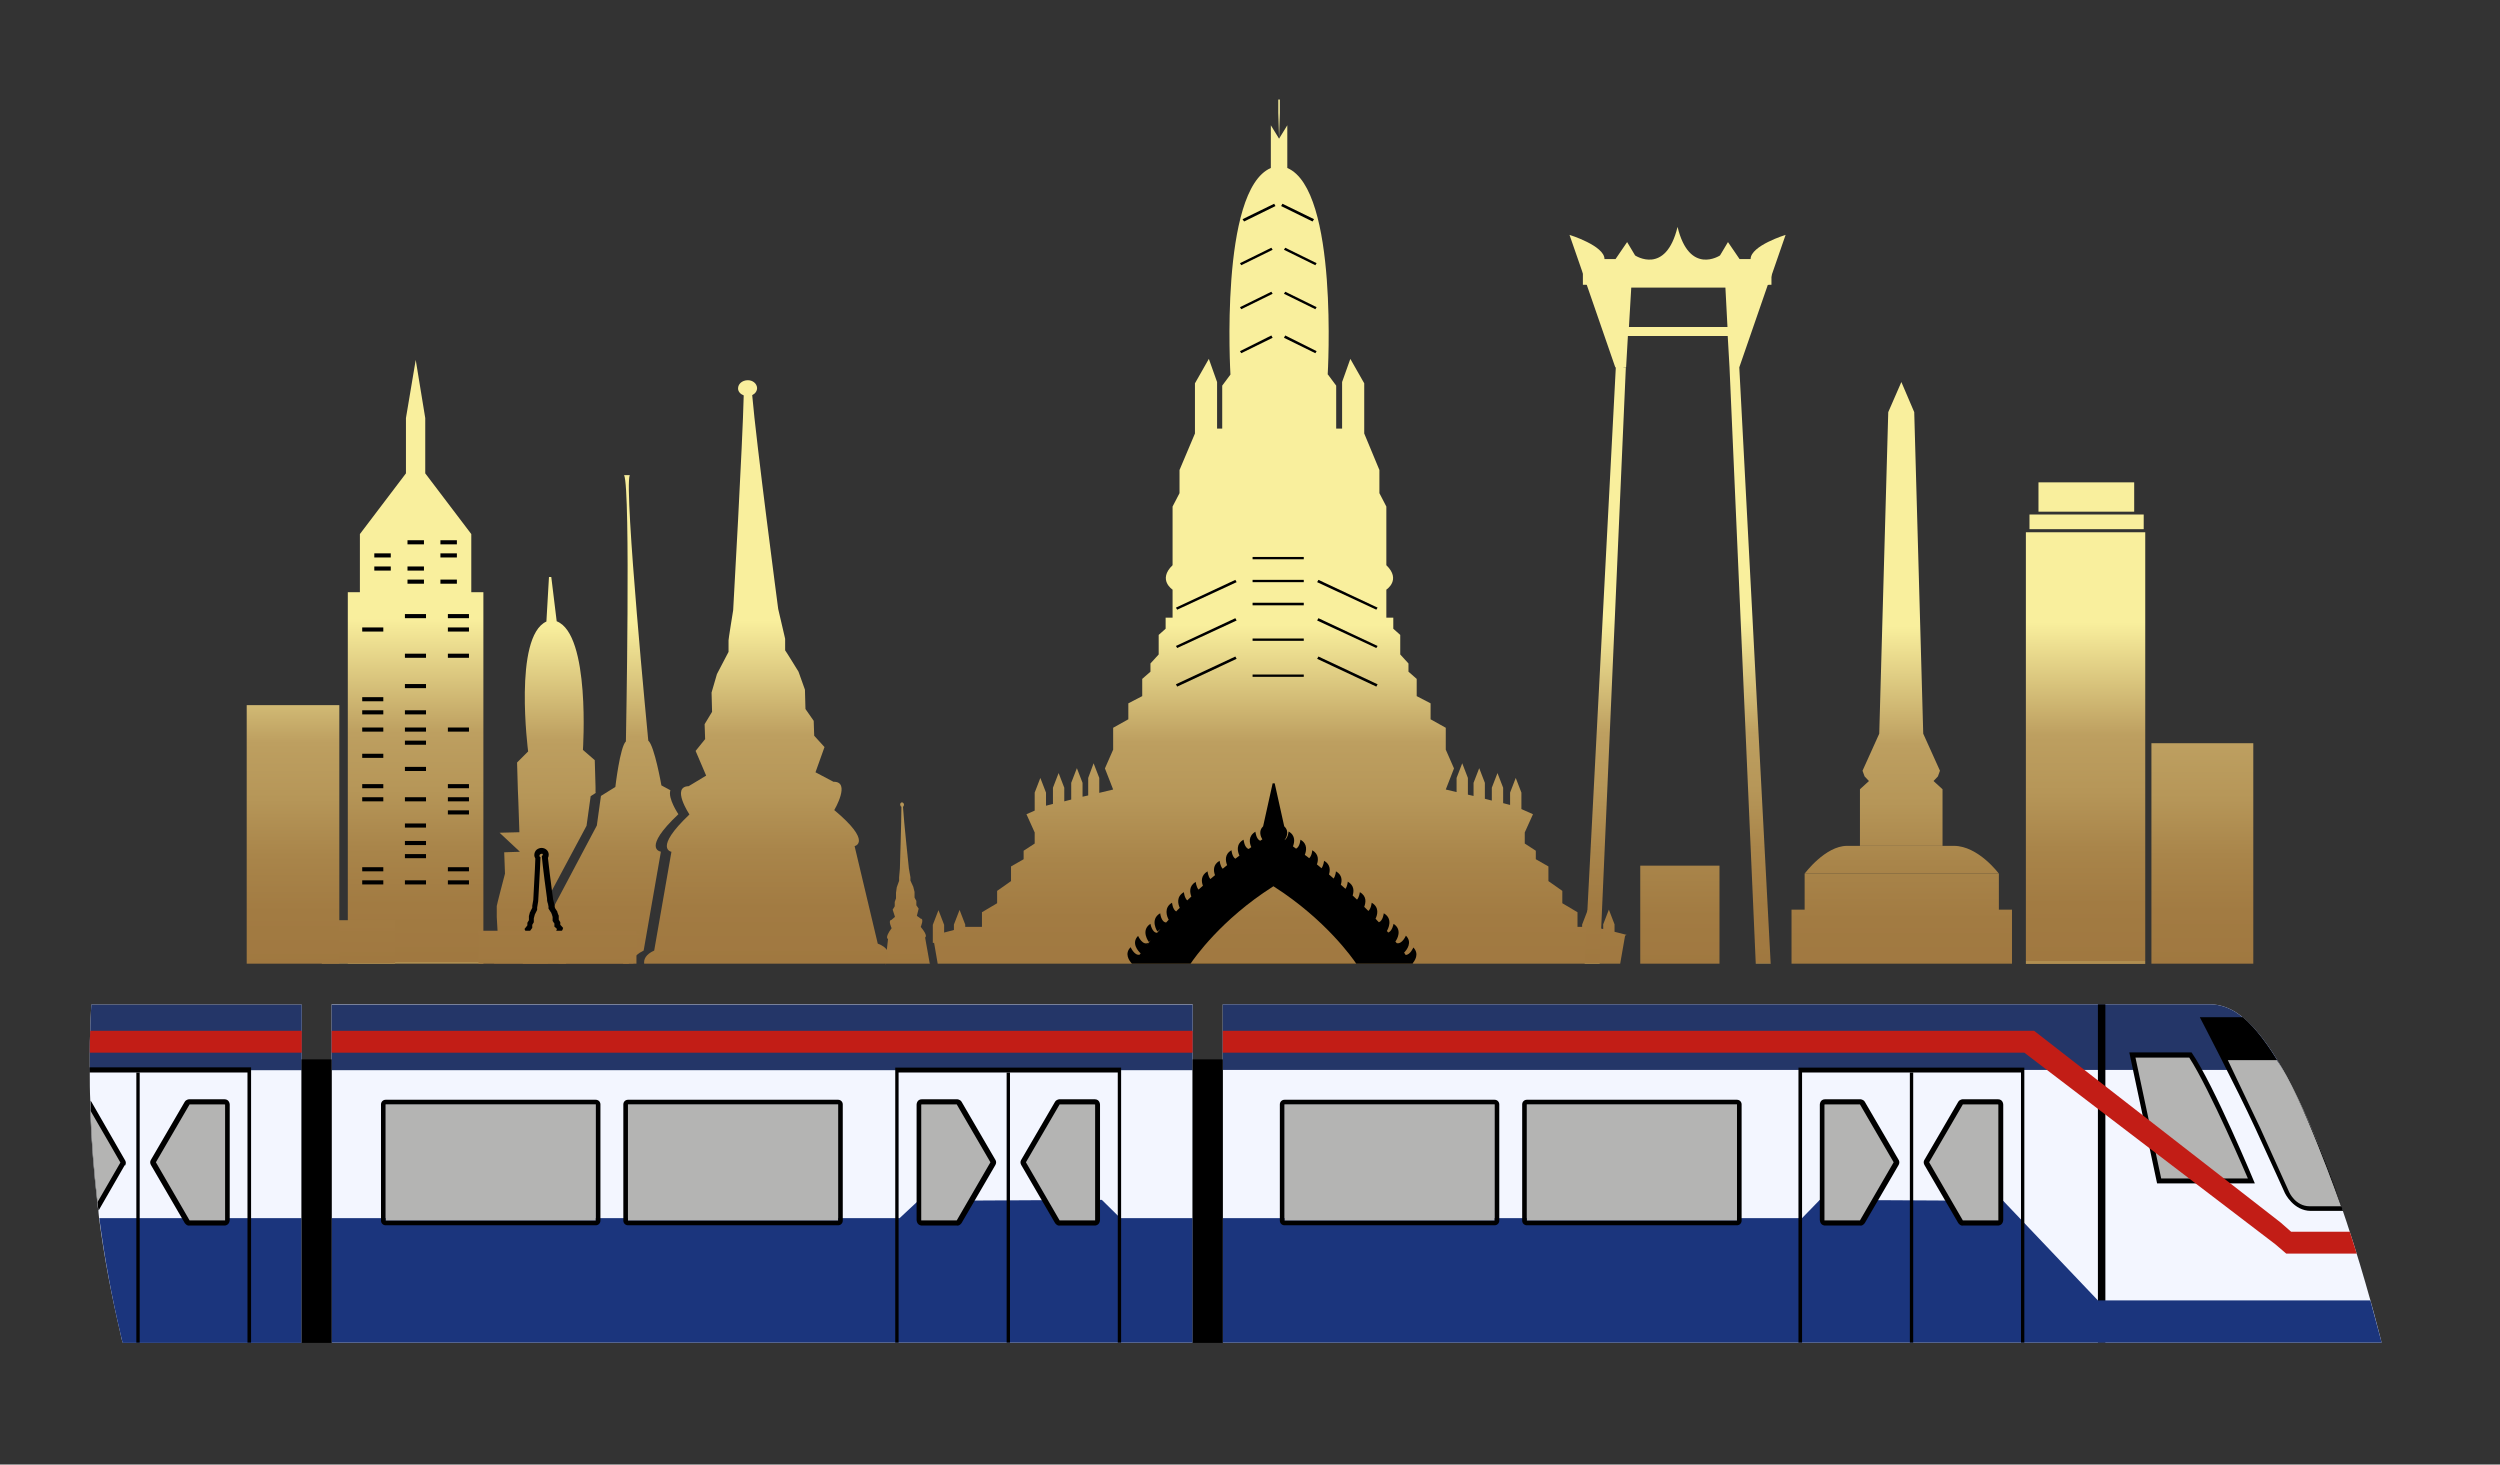 <?xml version="1.0" encoding="UTF-8"?>
<svg xmlns="http://www.w3.org/2000/svg" version="1.1" xmlns:xlink="http://www.w3.org/1999/xlink" viewBox="0 0 971.8 569.3">
  <rect x="0" y="0" width="971.8" height="569.3" fill="#333333" stroke="none"/>
  <!-- Generator: Adobe Illustrator 29.4.0, SVG Export Plug-In . SVG Version: 2.1.0 Build 152)  -->
  <defs>
    <style>
      .st0 {
        fill: #c21d16;
      }

      .st1 {
        fill: url(#_Новый_образец_градиента_12118);
      }

      .st2 {
        fill: url(#_Новый_образец_градиента_12115);
      }

      .st3 {
        fill: url(#_Новый_образец_градиента_12111);
      }

      .st4 {
        fill: #f3f6ff;
      }

      .st5 {
        fill: url(#_Новый_образец_градиента_12114);
      }

      .st6 {
        fill: url(#_Новый_образец_градиента_12117);
      }

      .st7 {
        fill: url(#_Новый_образец_градиента_12119);
      }

      .st8 {
        fill: url(#_Новый_образец_градиента_1219);
      }

      .st9 {
        fill: #fff;
      }

      .st10 {
        fill: url(#_Новый_образец_градиента_12123);
      }

      .st11 {
        fill: url(#_Новый_образец_градиента_1214);
      }

      .st12 {
        fill: #1b357d;
      }

      .st13 {
        fill: url(#_Новый_образец_градиента_1212);
      }

      .st14 {
        fill: url(#_Новый_образец_градиента_12125);
      }

      .st15 {
        fill: url(#_Новый_образец_градиента_12122);
      }

      .st16 {
        fill: url(#_Новый_образец_градиента_1216);
      }

      .st17 {
        fill: url(#_Новый_образец_градиента_121);
      }

      .st18 {
        fill: url(#_Новый_образец_градиента_12121);
      }

      .st19 {
        display: none;
      }

      .st20 {
        fill: url(#_Новый_образец_градиента_12120);
      }

      .st21 {
        fill: url(#_Новый_образец_градиента_12112);
      }

      .st22 {
        fill: url(#Degradado_sin_nombre_10);
      }

      .st23 {
        fill: url(#_Новый_образец_градиента_12113);
      }

      .st24 {
        fill: url(#_Новый_образец_градиента_1218);
      }

      .st25 {
        fill: url(#_Новый_образец_градиента_12110);
      }

      .st26 {
        fill: url(#_Новый_образец_градиента_12116);
      }

      .st27 {
        fill: #243668;
      }

      .st28 {
        fill: url(#_Новый_образец_градиента_1215);
      }

      .st29 {
        fill: url(#_Новый_образец_градиента_12124);
      }

      .st30 {
        fill: url(#_Новый_образец_градиента_1213);
      }

      .st31 {
        fill: url(#_Новый_образец_градиента_1211);
      }

      .st32 {
        fill: url(#_Новый_образец_градиента_1217);
      }

      .st33 {
        fill: #b4b4b3;
      }
    </style>
    <linearGradient id="Degradado_sin_nombre_10" data-name="Degradado sin nombre 10" x1="485.9" y1="282.1" x2="485.9" y2="-155.3" gradientUnits="userSpaceOnUse">
      <stop offset="0" stop-color="#f9ef9d" stop-opacity="0"/>
      <stop offset="0" stop-color="#f9ef9d" stop-opacity="0"/>
      <stop offset=".2" stop-color="#f9ef9d" stop-opacity=".1"/>
      <stop offset=".4" stop-color="#f9ef9d" stop-opacity=".2"/>
      <stop offset=".5" stop-color="#f9ef9d" stop-opacity=".4"/>
      <stop offset=".7" stop-color="#f9ef9d" stop-opacity=".6"/>
      <stop offset=".9" stop-color="#f9ef9d" stop-opacity=".9"/>
      <stop offset="1" stop-color="#f9ef9d"/>
    </linearGradient>
    <linearGradient id="_Новый_образец_градиента_121" data-name="Новый образец градиента 121" x1="161.6" y1="462.6" x2="161.6" y2="240.5" gradientUnits="userSpaceOnUse">
      <stop offset="0" stop-color="#bd9f60"/>
      <stop offset=".2" stop-color="#f9ef9d"/>
      <stop offset=".2" stop-color="#f6eb99"/>
      <stop offset=".3" stop-color="#eddf90"/>
      <stop offset=".3" stop-color="#decb81"/>
      <stop offset=".3" stop-color="#cab06b"/>
      <stop offset=".4" stop-color="#af8d50"/>
      <stop offset=".4" stop-color="#a07840"/>
      <stop offset=".5" stop-color="#a27b42"/>
      <stop offset=".6" stop-color="#a9854a"/>
      <stop offset=".7" stop-color="#b69658"/>
      <stop offset=".8" stop-color="#bd9f60"/>
      <stop offset="1" stop-color="#f9ef9d"/>
    </linearGradient>
    <linearGradient id="_Новый_образец_градиента_1211" data-name="Новый образец градиента 121" x1="810.7" y1="461" x2="810.7" y2="242" xlink:href="#_Новый_образец_градиента_121"/>
    <linearGradient id="_Новый_образец_градиента_1212" data-name="Новый образец градиента 121" x1="811.1" y1="472.3" x2="811.1" y2="243.5" xlink:href="#_Новый_образец_градиента_121"/>
    <linearGradient id="_Новый_образец_градиента_1213" data-name="Новый образец градиента 121" x1="811.1" y1="472.3" x2="811.1" y2="243.5" xlink:href="#_Новый_образец_градиента_121"/>
    <linearGradient id="_Новый_образец_градиента_1214" data-name="Новый образец градиента 121" x1="497.2" y1="470.2" x2="497.2" y2="242.9" xlink:href="#_Новый_образец_градиента_121"/>
    <linearGradient id="_Новый_образец_градиента_1215" data-name="Новый образец градиента 121" x1="497.2" y1="472.3" x2="497.2" y2="243.5" xlink:href="#_Новый_образец_градиента_121"/>
    <linearGradient id="_Новый_образец_градиента_1216" data-name="Новый образец градиента 121" x1="497.2" y1="472.3" x2="497.2" y2="243.5" xlink:href="#_Новый_образец_градиента_121"/>
    <linearGradient id="_Новый_образец_градиента_1217" data-name="Новый образец градиента 121" x1="495" y1="468.3" x2="495" y2="246.6" xlink:href="#_Новый_образец_градиента_121"/>
    <linearGradient id="_Новый_образец_градиента_1218" data-name="Новый образец градиента 121" x1="739.1" y1="472.3" x2="739.1" y2="243.5" xlink:href="#_Новый_образец_градиента_121"/>
    <linearGradient id="_Новый_образец_градиента_1219" data-name="Новый образец градиента 121" x1="738.6" y1="472.3" x2="738.6" y2="243.5" xlink:href="#_Новый_образец_градиента_121"/>
    <linearGradient id="_Новый_образец_градиента_12110" data-name="Новый образец градиента 121" x1="739.3" y1="472.3" x2="739.3" y2="243.5" xlink:href="#_Новый_образец_градиента_121"/>
    <linearGradient id="_Новый_образец_градиента_12111" data-name="Новый образец градиента 121" x1="739.3" y1="467" x2="739.3" y2="247.3" xlink:href="#_Новый_образец_градиента_121"/>
    <linearGradient id="_Новый_образец_градиента_12112" data-name="Новый образец градиента 121" x1="352.9" y1="461.8" x2="352.9" y2="248" xlink:href="#_Новый_образец_градиента_121"/>
    <linearGradient id="_Новый_образец_градиента_12113" data-name="Новый образец градиента 121" x1="297.9" y1="464.4" x2="297.9" y2="241.2" xlink:href="#_Новый_образец_градиента_121"/>
    <linearGradient id="_Новый_образец_градиента_12114" data-name="Новый образец градиента 121" x1="239.6" y1="464.8" x2="239.6" y2="242" xlink:href="#_Новый_образец_градиента_121"/>
    <linearGradient id="_Новый_образец_градиента_12115" data-name="Новый образец градиента 121" x1="209.7" y1="465.8" x2="209.7" y2="243" xlink:href="#_Новый_образец_градиента_121"/>
    <linearGradient id="_Новый_образец_градиента_12116" data-name="Новый образец градиента 121" x1="245.4" y1="452.9" x2="245.4" y2="264.7" xlink:href="#_Новый_образец_градиента_121"/>
    <linearGradient id="_Новый_образец_градиента_12117" data-name="Новый образец градиента 121" x1="211.6" y1="456.7" x2="211.6" y2="253.3" xlink:href="#_Новый_образец_градиента_121"/>
    <linearGradient id="_Новый_образец_градиента_12118" data-name="Новый образец градиента 121" x1="652.2" y1="88.2" x2="652.2" y2="88.2" xlink:href="#_Новый_образец_градиента_121"/>
    <linearGradient id="_Новый_образец_градиента_12119" data-name="Новый образец градиента 121" x1="652.2" y1="463.9" x2="652.2" y2="240.1" xlink:href="#_Новый_образец_градиента_121"/>
    <linearGradient id="_Новый_образец_градиента_12120" data-name="Новый образец градиента 121" x1="652" y1="472.3" x2="652" y2="243.5" xlink:href="#_Новый_образец_градиента_121"/>
    <linearGradient id="_Новый_образец_градиента_12121" data-name="Новый образец градиента 121" x1="653" y1="458.7" x2="653" y2="252.8" xlink:href="#_Новый_образец_градиента_121"/>
    <linearGradient id="_Новый_образец_градиента_12122" data-name="Новый образец градиента 121" x1="216.7" y1="454.3" x2="216.7" y2="262.7" xlink:href="#_Новый_образец_градиента_121"/>
    <linearGradient id="_Новый_образец_градиента_12123" data-name="Новый образец градиента 121" x1="139.3" y1="440.1" x2="139.3" y2="275.5" xlink:href="#_Новый_образец_градиента_121"/>
    <linearGradient id="_Новый_образец_градиента_12124" data-name="Новый образец градиента 121" x1="856.1" y1="461.6" x2="856.1" y2="246.2" xlink:href="#_Новый_образец_градиента_121"/>
    <linearGradient id="_Новый_образец_градиента_12125" data-name="Новый образец градиента 121" x1="113.8" y1="464" x2="113.8" y2="244.8" xlink:href="#_Новый_образец_градиента_121"/>
  </defs>
  <g id="BG" class="st19">
    <path id="circle_black" d="M949.2,415.3c0,26.1-2.1,51.7-6.3,76.6-1.7,10.4-3.8,20.7-6.2,30.8-.8,3.7-1.7,7.3-2.7,10.9-.6,2.3-1.2,4.5-1.8,6.8-.6,2.1-1.2,4.3-1.9,6.4-5.8,19.6-12.8,38.7-21.1,57.2-72.2,161.9-234.6,274.7-423.3,274.7s-351.1-112.8-423.3-274.7c-8.3-18.4-15.3-37.5-21.1-57.2-.7-2.1-1.3-4.2-1.9-6.4-.6-2.3-1.2-4.5-1.8-6.8-.7-2.5-1.4-5-1.9-7.6-.3-1.1-.6-2.1-.8-3.3-3.7-15.3-6.6-30.9-8.6-46.9-2.6-19.5-3.9-39.4-3.9-59.5v-1c0-2,0-4,0-5.9,0-2.9,0-5.9.2-8.8,0-3.5.2-7.1.4-10.6.1-2.6.3-5.1.5-7.6C40.6,141.9,241.1-48,485.9-48s463.3,207.5,463.3,463.3Z"/>
    <path id="light" class="st22" d="M883.9,415.3c0,22.4-1.8,44.4-5.4,65.8-1.5,8.9-3.3,17.8-5.4,26.5-.7,3.2-1.5,6.3-2.3,9.4-.5,1.9-1,3.9-1.6,5.8-.5,1.8-1,3.7-1.6,5.5-5,16.9-11,33.3-18.1,49.1-62.1,139-201.5,236-363.6,236s-301.6-96.9-363.6-236c-7.1-15.8-13.1-32.3-18.1-49.1-.6-1.8-1.1-3.7-1.6-5.5-.5-1.9-1.1-3.9-1.6-5.8-.6-2.2-1.2-4.3-1.6-6.5-.3-.9-.5-1.8-.7-2.8-3.2-13.2-5.6-26.6-7.4-40.3-2.2-16.7-3.3-33.8-3.4-51.1v-.9c0-1.7,0-3.4,0-5.1,0-2.5,0-5,.2-7.5,0-3,.2-6.1.4-9.1.1-2.2.2-4.4.4-6.5C103.4,180.4,275.6,17.3,485.9,17.3s398,178.2,398,398Z"/>
  </g>
  <g id="City">
    <g id="Bangkok">
      <g>
        <polygon class="st17" points="187.9 230.2 187.9 374.6 135.2 374.6 135.2 230.2 139.9 230.2 139.9 207.6 157.8 184 157.8 162.5 161.6 139.9 165.3 162.5 165.3 184 183.2 207.6 183.2 230.2 187.9 230.2"/>
        <rect x="145.5" y="215.1" width="6.4" height="1.6"/>
        <rect x="145.5" y="220.2" width="6.4" height="1.6"/>
        <rect x="158.4" y="210" width="6.4" height="1.6"/>
        <rect x="158.4" y="220.2" width="6.4" height="1.6"/>
        <rect x="158.4" y="225.3" width="6.4" height="1.6"/>
        <rect x="171.2" y="210" width="6.4" height="1.6"/>
        <rect x="171.2" y="215.1" width="6.4" height="1.6"/>
        <rect x="171.2" y="225.3" width="6.4" height="1.6"/>
        <rect x="140.8" y="243.9" width="8.2" height="1.6"/>
        <rect x="157.4" y="238.7" width="8.2" height="1.6"/>
        <rect x="157.4" y="254.1" width="8.2" height="1.6"/>
        <rect x="174.1" y="238.7" width="8.2" height="1.6"/>
        <rect x="174.1" y="243.9" width="8.2" height="1.6"/>
        <rect x="174.1" y="254.1" width="8.2" height="1.6"/>
        <rect x="140.8" y="271" width="8.2" height="1.6"/>
        <rect x="140.8" y="276.1" width="8.2" height="1.6"/>
        <rect x="157.4" y="265.9" width="8.2" height="1.6"/>
        <rect x="157.4" y="276.1" width="8.2" height="1.6"/>
        <rect x="140.8" y="282.8" width="8.2" height="1.6"/>
        <rect x="140.8" y="293" width="8.2" height="1.6"/>
        <rect x="157.4" y="282.8" width="8.2" height="1.6"/>
        <rect x="157.4" y="287.9" width="8.2" height="1.6"/>
        <rect x="157.4" y="298.1" width="8.2" height="1.6"/>
        <rect x="174.1" y="282.8" width="8.2" height="1.6"/>
        <rect x="140.8" y="304.8" width="8.2" height="1.6"/>
        <rect x="140.8" y="309.9" width="8.2" height="1.6"/>
        <rect x="157.4" y="309.9" width="8.2" height="1.6"/>
        <rect x="157.4" y="320.1" width="8.2" height="1.6"/>
        <rect x="174.1" y="304.8" width="8.2" height="1.6"/>
        <rect x="174.1" y="309.9" width="8.2" height="1.6"/>
        <rect x="174.1" y="315" width="8.2" height="1.6"/>
        <rect x="140.8" y="337.1" width="8.2" height="1.6"/>
        <rect x="140.8" y="342.2" width="8.2" height="1.6"/>
        <rect x="157.4" y="326.9" width="8.2" height="1.6"/>
        <rect x="157.4" y="332" width="8.2" height="1.6"/>
        <rect x="157.4" y="342.2" width="8.2" height="1.6"/>
        <rect x="174.1" y="337.1" width="8.2" height="1.6"/>
        <rect x="174.1" y="342.2" width="8.2" height="1.6"/>
      </g>
      <g>
        <rect class="st31" x="787.5" y="206.9" width="46.4" height="167.8"/>
        <rect class="st13" x="792.4" y="187.5" width="37.2" height="11.4"/>
        <rect class="st30" x="788.9" y="200" width="44.4" height="5.7"/>
      </g>
      <g>
        <path class="st11" d="M631.7,363.7l-1.9,10.9h-265.3l-1.4-8.1h-.5v-7l2.2-5.7,2.2,5.7v3l3.8-1v-2.1l2.2-5.7,2.2,5.7v.9h6.5v-5.7l5.9-3.5v-4.8l5.4-3.8v-5.7l4.9-2.8v-3.3l4.3-2.8v-4.3l-3.2-7.1,3.2-1.4v-7l2.2-5.7,2.2,5.7v5.1l2.7-.7v-6.3l2.2-5.7,2.2,5.7v5.3l2.7-.7v-6.5l2.2-5.7,2.2,5.7v5.4l2.2-.5v-6.8l2.1-5.7,2.2,5.7v5.8l5.4-1.3-3.2-8.2,3.2-7.3v-8.5l5.9-3.3v-6.2l5.4-2.8v-6.7l3.2-2.8v-3.2l3.2-3.5v-7.6l2.7-2.4v-4.3h2.7v-10.9s-5.9-3.8,0-9.5v-22.8l2.7-5.2v-9l6-14.2v-19.5l5.4-9.5,3.2,9v18.1h48.6v-18.1l3.2-9,5.4,9.5v19.5l5.9,14.2v9l2.7,5.2v22.8c5.9,5.7,0,9.5,0,9.5v10.9h2.7v4.3l2.7,2.4v7.6l3.2,3.5v3.2l3.2,2.8v6.7l5.4,2.8v6.2l5.9,3.3v8.5l3.2,7.3-3.2,8.2,4.2,1v-5.5l2.2-5.7,2.2,5.7v6.5l2.2.5v-5.1l2.2-5.7,2.2,5.7v6.2l2.7.7v-5l2.2-5.7,2.2,5.7v6l2.7.7v-4.8l2.2-5.7,2.2,5.7v6.4l4.5,2-3.2,7.1v4.3l4.3,2.8v3.3l4.9,2.8v5.7l5.4,3.8v4.8l5.9,3.5v5.7h1.8v-.9l2.2-5.7.4,1.1,1.8,4.6v.9h.4l3.2.8h.2s0-1.8,0-1.8l2.2-5.7,2.2,5.7v2.9l4.7,1.2Z"/>
        <g>
          <polygon class="st28" points="497.5 38.7 496.9 38.7 496.9 43.9 497.2 53.9 497.5 43.9 497.5 38.7"/>
          <path class="st16" d="M516.1,145.6s4.3-71.8-15.7-80.3v-16.6l-3.2,5.2-3.2-5.2v16.6c-20,8.6-15.7,80.3-15.7,80.3l-3.2,4.3v17.6h44.3v-17.6l-3.2-4.3Z"/>
        </g>
        <path d="M549.5,374.6h-109.5c-1.1-1.2-3-3.9-.5-6.4,0,0,1.5,3.4,3.5,2.9.1-.2.3-.3.4-.5-.9-.8-3.8-4-1-6.8,0,0,1.8,4.1,4.1,2.6l-.7,1c.5-.6,1-1.2,1.5-1.9l-.7.7s-3.4-4.5.6-7.1c0,0,.6,3.5,2.6,3.5.4-.5.9-1,1.3-1.5l-1.2,1s-3.1-4.7,1.1-7.1c0,0,.3,3.4,2.3,3.6.3-.4.7-.7,1-1.1-.7-1.2-2-4.7,1.3-6.6,0,0,.2,2.6,1.6,3.4.5-.5.9-1,1.4-1.4-.7-1.5-1.4-4.4,1.6-6.1,0,0,.2,2.2,1.3,3.2.5-.5,1.1-1,1.6-1.5-.6-1.6-1-4.1,1.7-5.7,0,0,.2,2,1.1,3,.6-.5,1.1-1,1.7-1.5-.6-1.6-.9-4,1.8-5.6,0,0,.2,2,1.1,3,.6-.5,1.2-1,1.8-1.5-.6-1.6-.9-4.1,1.8-5.6,0,0,.2,2.1,1.2,3.1.6-.5,1.1-.9,1.7-1.4-.6-1.6-1.1-4.2,1.7-5.8,0,0,.2,2.5,1.5,3.3.5-.4,1.1-.8,1.6-1.2-.7-1.5-1.5-4.5,1.6-6.2,0,0,.3,3.2,2,3.6.3-.2.7-.5,1-.7-.7-1.5-1.3-4.3,1.6-6,0,0,.3,3,1.9,3.5.3-.2.5-.4.8-.5-.6-1-1.6-3.3.3-5.1l3.7-16.7h.8l3.7,16.7c2.3,2.1.6,4.8.1,5.4,0,0,0,0,0,0,1.4-.8,1.6-3.4,1.6-3.4,2.8,1.6,2.3,4.2,1.7,5.8.4.3.8.6,1.2.9,1.5-.7,1.7-3.5,1.7-3.5,2.9,1.6,2.3,4.4,1.7,5.9.6.4,1.2.9,1.7,1.3,1.1-1,1.2-3.1,1.2-3.1,2.6,1.5,2.4,3.9,1.8,5.5.6.5,1.2,1,1.8,1.5.8-1.1,1-2.9,1-2.9,2.5,1.4,2.4,3.7,1.9,5.3.6.5,1.2,1.1,1.8,1.6.8-1.1.9-2.8.9-2.8,2.5,1.4,2.4,3.6,1.9,5.2.6.5,1.2,1.1,1.8,1.6.8-1.1.9-2.8.9-2.8,2.6,1.5,2.4,3.8,1.9,5.4.6.6,1.2,1.1,1.7,1.6.9-1,1.1-2.9,1.1-2.9,2.8,1.6,2.3,4.1,1.7,5.7.5.5,1.1,1.1,1.6,1.6,1.1-.9,1.3-3.2,1.3-3.2,3.1,1.8,2.2,4.8,1.5,6.2.4.5.8.9,1.3,1.4,1.6-.6,1.9-3.5,1.9-3.5,3.8,2.2,1.6,6.2,1.2,6.9.2.2.4.4.5.6,1.6-.5,2.1-3.4,2.1-3.4,3.5,2.3,1.4,6,.7,6.9.2.2.4.4.5.6,2.1.6,3.6-2.9,3.6-2.9,2.6,2.6.4,5.5-.7,6.6.2.3.4.6.6.9,1.8,0,3-2.9,3-2.9,2.4,2.5.6,5.2-.5,6.4Z"/>
        <path class="st32" d="M527.2,374.6h-64.4c1.4-2.1,11.8-17.1,31.9-29.9l.3-.2.3.2c20,12.8,30.5,27.8,31.9,29.9Z"/>
        <g>
          <polygon points="535 266.9 512 256.1 512.5 255.2 535.5 266 535 266.9"/>
          <polygon points="535 251.9 512 241.2 512.5 240.3 535.5 251.1 535 251.9"/>
          <polygon points="535 237 512 226.3 512.5 225.4 535.5 236.2 535 237"/>
        </g>
        <rect x="486.9" y="234.3" width="19.9" height="1"/>
        <rect x="486.9" y="248.2" width="19.9" height=".9"/>
        <rect x="486.9" y="262.2" width="19.9" height=".9"/>
        <rect x="486.9" y="225.4" width="19.9" height=".9"/>
        <rect x="486.9" y="216.5" width="19.9" height=".9"/>
        <g>
          <polygon points="482.5 137.3 482 136.5 494.2 130.4 494.7 131.3 482.5 137.3"/>
          <polygon points="482.5 120.2 482 119.4 494.2 113.4 494.7 114.2 482.5 120.2"/>
          <polygon points="482.5 103.1 482 102.3 494.2 96.3 494.7 97.1 482.5 103.1"/>
          <polygon points="483.6 86.1 483 85.2 495.3 79.2 495.8 80.1 483.6 86.1"/>
        </g>
        <g>
          <polygon points="511.3 137.3 499.1 131.3 499.6 130.4 511.8 136.5 511.3 137.3"/>
          <polygon points="511.3 120.2 499.1 114.2 499.6 113.4 511.8 119.4 511.3 120.2"/>
          <polygon points="511.3 103.1 499.1 97.1 499.6 96.3 511.8 102.3 511.3 103.1"/>
          <polygon points="510.2 86.1 498 80.1 498.5 79.2 510.8 85.2 510.2 86.1"/>
        </g>
        <g>
          <polygon points="457.6 266.9 457.1 266 480.2 255.2 480.7 256.1 457.6 266.9"/>
          <polygon points="457.6 251.9 457.1 251.1 480.2 240.3 480.7 241.2 457.6 251.9"/>
          <polygon points="457.6 237 457.1 236.2 480.2 225.4 480.7 226.3 457.6 237"/>
        </g>
      </g>
      <g>
        <polygon class="st24" points="751.6 303.6 753.3 301.8 754.1 299.6 747.6 285.2 744.1 160.2 739.1 148.5 734 160.2 730.5 285.2 724 299.6 724.8 301.8 726.5 303.6 723 306.8 723 328.8 755.1 328.8 755.1 306.8 751.6 303.6"/>
        <rect class="st8" x="728" y="300.9" width="21" height="2.2"/>
        <path class="st25" d="M759.5,328.8h-41.5c-8.5,0-16.5,10.8-16.5,10.8h75.5s-8-10.8-17.5-10.8Z"/>
        <polygon class="st3" points="782.1 353.6 782.1 374.6 696.4 374.6 696.4 353.6 701.5 353.6 701.5 339.6 777 339.6 777 353.6 782.1 353.6"/>
      </g>
      <g>
        <path class="st21" d="M361.7,374.6h-17.4c0,0-.1.2-.2.3v-.3s.6-5.2.6-5.2l.5-4.4s-1.5-.3,1.4-4.2c0,0-1.5-3.1-.1-3.2l1.4-1.2-.9-2.8.8-1.3v-1.7c0,0,.5-1.4.5-1.4v-2.2c0,0,.3-2.1.3-2.1l.9-2.5v-1.3s.3-3.4.3-3.4c0,0,.6-18.9.6-24.1-.3-.1-.4-.4-.5-.8,0-.5.3-.9.7-.9.4,0,.8.4.8.9,0,.3-.1.6-.4.8.3,5.2,2.3,24,2.3,24l.6,3.4v1.3s1.1,2.4,1.1,2.4l.5,2v2.2c0,0,.7,1.3.7,1.3v1.7c0,0,.9,1.3.9,1.3l-.7,2.8,1.5,1.1c1.4,0,0,3.2,0,3.2,3.1,3.7,1.7,4.1,1.7,4.1l1.8,10.1Z"/>
        <path class="st23" d="M344.3,374.6c0,0-.1.2-.2.3v-.3s-93.7,0-93.7,0c-.2-1.7.6-3.6,3.9-5.1l6.7-38.4s-7.1-1.1,7-14.5c0,0-7.2-10.8-.3-11l6.8-4.1-4.1-9.6,3.7-4.6-.2-5.8,2.9-4.8-.2-7.5,2.1-7.2,4.5-8.6v-4.5c-.1,0,1.8-11.7,1.8-11.7,0,0,3.7-65.4,4.1-83.5-1.3-.5-2.2-1.5-2.2-2.7,0-1.7,1.5-3.1,3.6-3.2s3.7,1.3,3.8,3c0,1.2-.7,2.2-1.9,2.8,1.5,17.9,10.1,83.1,10.1,83.1l2.7,11.6v4.5c.1,0,5.2,8.3,5.2,8.3l2.5,7,.2,7.5,3.2,4.6.2,5.8,4,4.4-3.5,9.8,7,3.7c6.9-.2.3,11,.3,11,15,12.5,7.9,14,7.9,14l9,37.9c1.9.7,3,1.6,3.6,2.5,1.1,1.7.5,3.6-.5,5.2Z"/>
        <path class="st5" d="M256.9,331.1l-6.7,38.4c-1.2.6-2.1,1.2-2.8,1.8-1,1-1.3,2.2-1.2,3.2h-29.1l-1-10.9-.2-1.8h0c0-.1,0-.9,0-.9l-.7-7.9v-.4s16.8-31.7,16.8-31.7l1.6-11.5,5.6-3.5s1.8-15.6,4.1-17.7c0,0,1.9-98.2-.7-103.5h2.2c-2.3,5.4,7.2,103.2,7.2,103.2,2.4,2,5.1,17.4,5.1,17.4l3.5,1.9c-1.1,3.1,3.1,9.3,3.1,9.3-14.2,13.4-7,14.5-7,14.5Z"/>
        <g>
          <path class="st2" d="M231.6,308.2l-2,1.3-1.6,11.5-13.8,25.8-1.7,3.1-1.4,2.7.8,9.1,1.1,12.8h-20.9l-4.2-9.6,5.5-.2v-3c0,0-.3-5.3-.3-5.3v-4.2c-.1,0,3.2-12.6,3.2-12.6l-.3-8.3,6.1-.2-7.9-7.4,7.7-.2-.4-11.8-.2-4.9-.3-10.4,4.3-4.3s-5.8-44.6,7.1-50.5l1-17.3h.9s2.1,17.2,2.1,17.2c13.2,5.1,10.2,50,10.2,50l4.6,4,.3,10.4v2.1Z"/>
          <path class="st26" d="M248.6,363.1l-1.2,3.2-3,8.3h-2.2c-.2-1.7.6-3.6,3.9-5.1l1.1-6.4h.3s1.2,0,1.2,0Z"/>
        </g>
        <g>
          <path class="st6" d="M220,374.6h-16.8l.8-4.9s-1.5-.2,1.4-3c0,0-1.5-2.2,0-2.3l1.4-.8-.8-1.8h0c0-.1.8-1.1.8-1.1v-1.2s.6-1,.6-1v-1.5c0,0,.4-1.5.4-1.5l.9-1.8v-.9s.4-2.4.4-2.4c0,0,.8-13.5.9-17.2-.3,0-.4-.3-.4-.6,0-.3.3-.6.7-.7h0c.1,0,.3,0,.4,0,0,0,0,0,.1,0,0,0,0,0,0,0,0,.1.1.2.1.3,0,.2-.2.5-.4.6.3,3.4,1.8,15.1,2.1,16.9,0,.1,0,.2,0,.2l.6,2.4v.9s1.1,1.7,1.1,1.7l.5,1.5v1.6s.7,1,.7,1v1.2s.6.6.6.6l.3.3-.2.5h0c0,.1-.5,1.6-.5,1.6l.7.3.8.4h0c1.4,0,0,2.3,0,2.3,3.1,2.6,1.6,2.9,1.6,2.9l1.3,5.3Z"/>
          <path d="M204.1,362.5h0s2.3,0,2.3,0l-.3-.7h0c0-.1.8-1.1.8-1.1v-1.2s.6-1,.6-1v-1.5c0,0,.4-1.5.4-1.5l.9-1.8v-.9s.4-2.4.4-2.4c0,0,.8-13.5.9-17.2-.3,0-.4-.3-.4-.6,0-.3.3-.6.7-.7h0c.1,0,.3,0,.4,0s0,0,.1,0c0,0,0,0,0,0,0,0,0,0,0,0,0,.1.1.2.1.3,0,.2-.2.5-.4.6.3,3.4,1.8,15.1,2.1,16.9,0,.1,0,.2,0,.2l.6,2.4v.9s1.1,1.7,1.1,1.7l.5,1.5v1.6s.7,1,.7,1v1.2s.6.6.6.6l.3.3-.2.5h0c0,.1-.2.7-.2.7h2.7c-.1,0-.3-.2-.4-.3v-.2c0,0,.2-.2.2-.2l.3-.9-.8-.9-.3-.3v-.4s0-.6,0-.6l-.3-.5-.3-.5v-1s0-.3,0-.3v-.3c-.1,0-.6-1.5-.6-1.5v-.2c0,0-.2-.2-.2-.2l-.7-1.1v-.2c0,0-.1-.4-.1-.4v-.4s-.6-2.3-.6-2.3c0-.3-.2-1.5-.4-3-.5-3.8-1.3-10.1-1.6-13.1.2-.4.3-.8.3-1.3,0-1.5-1.3-2.6-2.8-2.6h0c-.7,0-1.4.3-1.9.7-.6.5-.9,1.3-.9,2.1,0,.5.2,1,.4,1.3-.1,4.3-.8,14.9-.8,16.1l-.4,2.3v.2s0,.2,0,.2v.4s-.7,1.3-.7,1.3v.2c-.1,0-.2.2-.2.2l-.4,1.5v.3c0,0,0,.3,0,.3v1s-.3.5-.3.5l-.3.5v.6s0,.4,0,.4l-.3.4-.8,1,.2.5.3.7Z"/>
        </g>
      </g>
      <g>
        <g>
          <polygon class="st1" points="652.2 88.2 652.2 88.2 652.2 88.2 652.2 88.2"/>
          <path class="st7" d="M687.4,110.7l1.3-3.8,5.4-15.6s-13.6,4.2-13.6,9.4h-4.3l-4.5-6.6-3.1,5.2s-11.9,7.9-16.5-11.1c-4.6,19-16.5,11.1-16.5,11.1l-3.1-5.2-4.5,6.6h-4.3c0-5.2-13.6-9.4-13.6-9.4l5.1,14.7,1.6,4.7,11.1,32.1h.2l-11.1,212.1-1,19.7h5.8l.6-13.3,9.6-218.4h-1.1c0-.1,1.2-.1,1.2-.1l.7-12.2h38.8l.7,12.2h1.1-1.1c0,.1,10.2,231.8,10.2,231.8h5.8l-12.2-231.8h0l11.1-32.1ZM633.2,127.1l.9-15.3h36.6l.8,15.3h-38.4Z"/>
        </g>
        <rect class="st20" x="615.3" y="104.7" width="73.3" height="6"/>
      </g>
      <rect class="st18" x="637.6" y="336.5" width="30.8" height="38.1"/>
      <rect class="st15" x="186" y="361.8" width="61.4" height="12.8"/>
      <rect class="st10" x="125.1" y="357.7" width="28.5" height="16.9"/>
      <rect class="st29" x="836.3" y="288.9" width="39.6" height="85.7"/>
      <rect class="st14" x="95.9" y="274.1" width="36" height="100.5"/>
      <path d="M344.1,374.6h.1c0,0-.1.2-.2.3v-.3Z"/>
    </g>
  </g>
  <g id="Train">
    <g>
      <path class="st4" d="M925.8,521.9h-450.5v-131.5h383.8c3.8,0,7.8,1.4,11.2,3.9,6,4.4,11.8,12.1,17.2,21.7,21.9,38.3,38.3,106,38.3,106Z"/>
      <path class="st27" d="M887.5,415.9h-412.2v-25.5h383.8c3.8,0,7.8,1.4,11.2,3.9,6,4.4,11.8,12.1,17.2,21.7Z"/>
      <path class="st4" d="M117.3,390.4v131.5H47.7c-.4-1.1-.6-2.1-.8-3.2-3.5-14.8-6.4-29.9-8.4-45.3,0-.7-.2-1.3-.2-2,0-.3,0-.6-.1-.9-.2-1.1-.3-2.2-.4-3.3-1.3-11.5-2.3-23.1-2.7-34.9,0-.2,0-.4,0-.6,0-.4,0-.9,0-1.3,0-.9,0-1.7,0-2.6-.2-3.6-.2-7.3-.2-10.9v-1.9c0-1.9,0-3.8,0-5.7,0-2.8,0-5.6.2-8.5,0-3.4.2-6.9.4-10.3h81.8Z"/>
      <rect class="st4" x="128.9" y="390.4" width="334.7" height="131.5"/>
      <path class="st27" d="M117.2,390.5H35.5c-.2,3.4-.4,6.9-.4,10.3-.2,2.8-.2,5.7-.2,8.5,0,1.9,0,3.8,0,5.7v1h82.4v-25.5Z"/>
      <rect class="st27" x="128.9" y="390.5" width="334.7" height="25.5"/>
      <path class="st12" d="M117.2,473.5H38.6c2,15.4,4.8,30.5,8.3,45.3.2,1.1.5,2.1.8,3.2h69.5v-48.4Z"/>
      <polygon class="st12" points="435.5 473.5 428.3 466.4 356.9 466.8 349.7 473.5 128.9 473.5 128.9 521.9 463.6 521.9 463.6 473.5 435.5 473.5"/>
      <rect class="st0" x="128.9" y="400.7" width="334.7" height="8.5"/>
      <path class="st0" d="M117.2,400.7H35.1c-.2,2.8-.2,5.7-.2,8.5h82.4v-8.5Z"/>
      <path d="M871.7,395.4h-16.6s14.4,27.6,21.5,43c7.1,15.4,11.6,25.4,11.6,25.4,0,0,3.3,6.9,10.1,6.9h12.5s-18.5-58-39-75.3Z"/>
      <path class="st33" d="M885.2,412.1h-19.2l12.6,26.4,11.3,25s2.4,5.4,7.9,5.4h12.2s-15.5-44-24.9-56.7Z"/>
      <path d="M876.5,460s-15.9-38.4-24.6-50.9h-24.2l10.8,50.9h38Z"/>
      <path class="st33" d="M873.8,458.1s-14.8-34.7-22.8-47h-20.9l10,47h33.7Z"/>
      <rect x="815.5" y="390.4" width="2.9" height="131.5"/>
      <polygon class="st12" points="921.4 505.5 815.5 505.5 778.7 466.8 707.4 466.4 700.5 473.5 475.3 473.5 475.3 521.9 925.8 521.9 921.4 505.5"/>
      <polygon class="st0" points="475.3 400.7 786.9 400.7 790.7 400.7 790.7 400.7 886.5 475.2 890.6 478.8 913.4 478.8 916.1 487.3 916 487.3 888.7 487.3 884.5 483.7 786.9 409.2 786.9 409.2 475.3 409.2 475.3 400.7"/>
      <g>
        <polygon points="786.9 521.9 786.9 415 699.1 415 699.1 521.9 700.5 521.9 700.5 416.9 785.6 416.9 785.6 521.9 786.9 521.9"/>
        <path d="M707.4,429.4s0-2.1,2.1-2.1h13.6s1.2,0,1.8,1l13.1,22.5s.7.9,0,2.1l-13.1,22.5s-.8,1.2-1.8,1h-13.6s-1.9.1-2.1-2.1v-45.1Z"/>
        <path class="st33" d="M709.3,429.4s0-.1.1-.1h13.6s0,0,0,0c0,0,13.1,22.5,13.1,22.5l-13.1,22.6h-13.7c0,0-.1,0-.1,0v-45.1Z"/>
        <rect x="742.4" y="416.9" width="1.3" height="105"/>
        <g>
          <path d="M778.7,429.4s0-2.1-2.1-2.1h-13.6s-1.2,0-1.8,1l-13.1,22.5s-.7.9,0,2.1l13.1,22.5s.8,1.2,1.8,1h13.6s1.9.1,2.1-2.1v-45.1Z"/>
          <path class="st33" d="M776.7,429.4s0-.1-.1-.1h-13.6s0,0,0,0c0,0-13.1,22.5-13.1,22.5l13.1,22.6h13.7c0,0,.1,0,.1,0v-45.1Z"/>
        </g>
      </g>
      <g>
        <polygon points="435.8 521.9 435.8 415 348 415 348 521.9 349.3 521.9 349.3 416.9 434.5 416.9 434.5 521.9 435.8 521.9"/>
        <path d="M356.3,429.4s0-2.1,2.1-2.1h13.6s1.2,0,1.8,1l13.1,22.5s.7.9,0,2.1l-13.1,22.5s-.8,1.2-1.8,1h-13.6s-1.9.1-2.1-2.1v-45.1Z"/>
        <path class="st33" d="M358.2,429.4s0-.1.1-.1h13.6s0,0,0,0c0,0,13.1,22.5,13.1,22.5l-13.1,22.6h-13.7c0,0-.1,0-.1,0v-45.1Z"/>
        <rect x="391.3" y="416.9" width="1.3" height="105"/>
        <g>
          <path d="M427.6,429.4s0-2.1-2.1-2.1h-13.6s-1.2,0-1.8,1l-13.1,22.5s-.7.9,0,2.1l13.1,22.5s.8,1.2,1.8,1h13.6s1.9.1,2.1-2.1v-45.1Z"/>
          <path class="st33" d="M425.6,429.4s0-.1-.1-.1h-13.6s0,0,0,0c0,0-13.1,22.5-13.1,22.5l13.1,22.6h13.7c0,0,.1,0,.1,0v-45.1Z"/>
        </g>
      </g>
      <g>
        <polygon points="97.6 414.9 97.6 521.9 96.2 521.9 96.2 416.9 34.8 416.9 34.8 414.9 97.6 414.9"/>
        <path d="M48.5,452.9l-10.2,17.7c-.2-1.1-.3-2.2-.4-3.3-1.3-11.5-2.3-23.1-2.7-34.9,0-.2,0-.4,0-.6,0-.4,0-.9,0-1.3,0-.9,0-1.7,0-2.6.2.2.3.3.4.5l13,22.6s.7.9,0,2.1Z"/>
        <path class="st33" d="M46.8,451.9l-8.9,15.4c-1.3-11.5-2.3-23.1-2.7-34.9,0-.2,0-.4,0-.6,3.4,5.8,11.6,20.1,11.6,20.1Z"/>
        <rect x="53" y="416.9" width="1.3" height="105"/>
        <g>
          <path d="M89.3,429.4s0-2.1-2.1-2.1h-13.6s-1.2,0-1.8,1l-13.1,22.5s-.7.9,0,2.1l13.1,22.5s.8,1.2,1.8,1h13.6s1.9.1,2.1-2.1v-45.1Z"/>
          <path class="st33" d="M87.4,429.4s0-.1-.1-.1h-13.6s0,0,0,0c0,0-13.1,22.5-13.1,22.5l13.1,22.6h13.7c0,0,.1,0,.1,0v-45.1Z"/>
        </g>
      </g>
      <rect x="463.6" y="411.8" width="11.7" height="110.2"/>
      <rect x="117.2" y="411.8" width="11.7" height="110.2"/>
      <g>
        <g>
          <rect class="st33" x="593.5" y="429.3" width="81.7" height="45.2"/>
          <path d="M675.2,429.3v45.2h-81.7v-45.2h81.7M675.2,427.5h-81.7c-1,0-1.8.8-1.8,1.8v45.2c0,1,.8,1.8,1.8,1.8h81.7c1,0,1.8-.8,1.8-1.8v-45.2c0-1-.8-1.8-1.8-1.8h0Z"/>
        </g>
        <g>
          <rect class="st33" x="499.3" y="429.3" width="81.7" height="45.2"/>
          <path d="M581,429.3v45.2h-81.7v-45.2h81.7M581,427.5h-81.7c-1,0-1.8.8-1.8,1.8v45.2c0,1,.8,1.8,1.8,1.8h81.7c1,0,1.8-.8,1.8-1.8v-45.2c0-1-.8-1.8-1.8-1.8h0Z"/>
        </g>
      </g>
      <g>
        <g>
          <rect class="st33" x="244.1" y="429.3" width="81.7" height="45.2"/>
          <path d="M325.8,429.3v45.2h-81.7v-45.2h81.7M325.8,427.5h-81.7c-1,0-1.8.8-1.8,1.8v45.2c0,1,.8,1.8,1.8,1.8h81.7c1,0,1.8-.8,1.8-1.8v-45.2c0-1-.8-1.8-1.8-1.8h0Z"/>
        </g>
        <g>
          <rect class="st33" x="149.9" y="429.3" width="81.7" height="45.2"/>
          <path d="M231.6,429.3v45.2h-81.7v-45.2h81.7M231.6,427.5h-81.7c-1,0-1.8.8-1.8,1.8v45.2c0,1,.8,1.8,1.8,1.8h81.7c1,0,1.8-.8,1.8-1.8v-45.2c0-1-.8-1.8-1.8-1.8h0Z"/>
        </g>
      </g>
    </g>
  </g>
  <g id="Text" class="st19">
    <g>
      <path class="st9" d="M233.2,629.4c-4.7,22.5-14.8,33.3-38,33.3h-55.3l-.2-.7c7.5-10.4,11.1-27.5,11.1-51.5s-3.7-41-11.1-51.5l.2-.7h50.4c23.4,0,33.4,8.5,38.3,26.4-2.8,9.1-7.3,15.5-14.8,19.4,10.3,4.5,16,12.8,19.4,25.4ZM194.9,646.3c8,0,12.1-6,12.1-16.6s-4.4-14.9-13.1-14.9h-24.7c.3,12.5,1.7,23,4,31.5h21.7ZM173.2,574.7c-1.9,7-3.2,15.4-3.7,25.2h19.9c8.7,0,13.1-4.8,13.1-13.1s-4.1-12.1-12.1-12.1h-17.2Z"/>
      <path class="st9" d="M307.6,558.3c3.6,29.8,19.2,84.6,30.6,103.7l-.3.7h-42.8l-.2-.7c4.8-8.2,6.7-19.7,6.1-32.2h-36c-.8,13.3,1.4,25.2,7.5,32.1l-.2.9h-37.6l-.3-.7c10.6-17.8,30.1-81.6,30.7-103.7h42.5ZM299,613.3c-2.8-14.3-8.3-28.5-15.6-39.2-7.3,10.4-13.1,24.8-16.1,39.2h31.7Z"/>
      <path class="st9" d="M437.9,559c-7.5,10.4-11.1,27.3-11.1,51.5s2.5,41.2,7.6,51.6l-.2.6h-27.1c0-25.1-30.1-54.6-41.3-64.5-.3,3.9-.4,7.9-.4,12.2,0,24,3.7,41,11.1,51.5.2.3,0,.7-.2.7h-34.4l-.2-.7c7.5-10.4,11.1-27.5,11.1-51.5s-3.7-41-11.1-51.5l.2-.7h38.4c0,23,21.5,42.4,34,55.1v-2.8c0-24.2-3.7-41-11.1-51.5-.2-.3,0-.7.2-.7h34.4l.2.7Z"/>
      <path class="st9" d="M536.9,642.6c-8.7,11.9-21.3,23.1-40.9,23.1-32.6,0-46.7-17.6-53.5-55.1,6.5-37.6,20.2-55.4,51.6-55.4s22.7.7,37.6,2.7l.2,1.2c-5.3,3.6-8.5,9.5-8.1,21.2,1-2.2,2.6-3.4,4.5-3.4,3.5,0,5.3,4.2,5.3,8.5s-1.9,8.8-6.4,8.8c-11.6,0-8.4-22.5-33.1-22.5s-25.4,12.8-25.4,38.9,9.1,38.6,27.3,38.6,12.7-4.3,15-10.7c1.6-4.2,1.8-10,1.8-15.8s0-3.4-.3-5.1h-7.9c-8.3,0-13.5,1.9-16.6,6.4l-.6-.4,1.8-22.7h48.9l.2,1.2c-4.2,4-6.1,13-6.1,20.7s1.6,16.3,4.7,19.7Z"/>
      <path class="st9" d="M641.2,661.8l-.2.9h-38.5l-.2-.6c4.7-11.5,1.6-39.5-12.7-49.4l-13.9,16.6c1.6,14.3,4.9,25.2,10.3,32.7l-.2.7h-41.2l-.2-.7c7.5-10.4,11.1-27.5,11.1-51.5s-3.7-41-11.1-51.5l.2-.7h41.2l.2.7c-7.5,10.4-11.1,27.3-11.1,51.5v1.2l14.6-17.9c11.3-13.9,15.4-28.6,11.6-34.6l.3-.9,36.9.3.2,1c-8.3,6.6-17.5,15.5-36.5,38.2,22.8,15.7,28.4,51.2,39.1,64Z"/>
      <path class="st9" d="M735.4,610.6c-5.9,37.5-18.6,55.1-47.7,55.1s-41.7-17.6-47.7-55.1c6-37.6,18.6-55.4,47.7-55.4s41.8,17.8,47.7,55.4ZM709.2,610.6c0-26.1-7.2-38.9-21.5-38.9s-21.5,12.8-21.5,38.9,7.2,38.6,21.5,38.6,21.5-12.8,21.5-38.6Z"/>
      <path class="st9" d="M837.5,661.8l-.2.9h-38.5l-.2-.6c4.7-11.5,1.6-39.5-12.7-49.4l-13.9,16.6c1.6,14.3,4.9,25.2,10.3,32.7l-.2.7h-41.2l-.2-.7c7.5-10.4,11.1-27.5,11.1-51.5s-3.7-41-11.1-51.5l.2-.7h41.2l.2.7c-7.5,10.4-11.1,27.3-11.1,51.5v1.2l14.6-17.9c11.3-13.9,15.4-28.6,11.6-34.6l.3-.9,36.9.3.2,1c-8.3,6.6-17.5,15.5-36.5,38.2,22.8,15.7,28.4,51.2,39.1,64Z"/>
    </g>
    <g>
      <path class="st9" d="M342.9,727.8c-2.9,6.2-11.2,10.2-21.3,8.9-10.1-1.2-20.9-8.4-26.6-23.2,9.8-29.8,44.5-32.1,56.4-31.9,31.5-.1,49.4,10.7,58.4,37.6-5,16.8-9.9,30-27.8,34.4,17.2,2.5,27.9,15.6,31.4,37.3-9.7,33-29.1,44.9-62.7,36.8-38.2-9.8-54.8-28.5-61.7-50.9,5.9-11.7,14.3-18.4,28.2-16,9.2,1.6,16.7,6,20.4,12.4-.1.2-.2.5-.3.7-6.2-.3-10,3.7-10,10.5,0,10.7,8,18.3,22.3,21.3,16.8,3.5,26.4-4.4,26.5-18.8,0-14.2-8.1-22-21.5-23.7-7.3-.9-13.1.4-15.9,3.4,0-9.3.1-18.7.2-28,2.2,1.8,5.6,2.7,11.6,3.3,15.6,1.6,22.4-5.5,22.5-18.5,0-13.1-7.2-18.6-21.9-19.1-15.2-.5-19.8,5.5-19.9,12.1,0,5.3,3.4,10.4,9.5,10.9.9,0,1.6.1,2.4,0,0,.1,0,.3.1.4Z"/>
      <path class="st9" d="M547.3,788.8c-9,37.3-26.6,55.2-58,55.4-40.3-.2-58.3-26.7-67.8-81.2,10-56.4,28-81.2,67.9-81.2,27.4,0,46.4,10.4,53.5,36.7-5.2,17-14.9,23.6-23.9,23.8-10.6.2-19.3-5.4-22.8-12.4,0-.1.2-.3.3-.4.7.2,1.5.4,2.2.4,4.3,0,7-4.7,7-9.7,0-6.1-4.4-13.1-15.6-13.1-23.3,0-32.6,24.6-32.9,58.6,8.7-14.2,22.1-20.2,35.7-20.2,27,0,47.2,16.6,54.1,43.4ZM508.3,793.7c0-17.7-8-26.3-19-26.3-11.6,0-21.5,6.9-30.1,20.8,3.7,21.1,13.8,31.8,28.4,31.9,12.4,0,20.6-10.6,20.6-26.4Z"/>
      <path class="st9" d="M687,745.6c-8.2,44.1-25,72.7-65,82.9-40.2,9.4-57.9-14.2-66.5-67.4,8.1-54.6,25.3-79.7,65.5-79.4,40.3.4,57.8,22.3,65.9,63.9ZM647.1,752c-.2-33-8.7-48.9-25.9-48.5-17.1.5-25.5,18.4-25.3,54.5.2,35.7,8.9,52.2,26,48.6,17.1-3.7,25.4-22.2,25.2-54.7Z"/>
    </g>
  </g>
</svg>